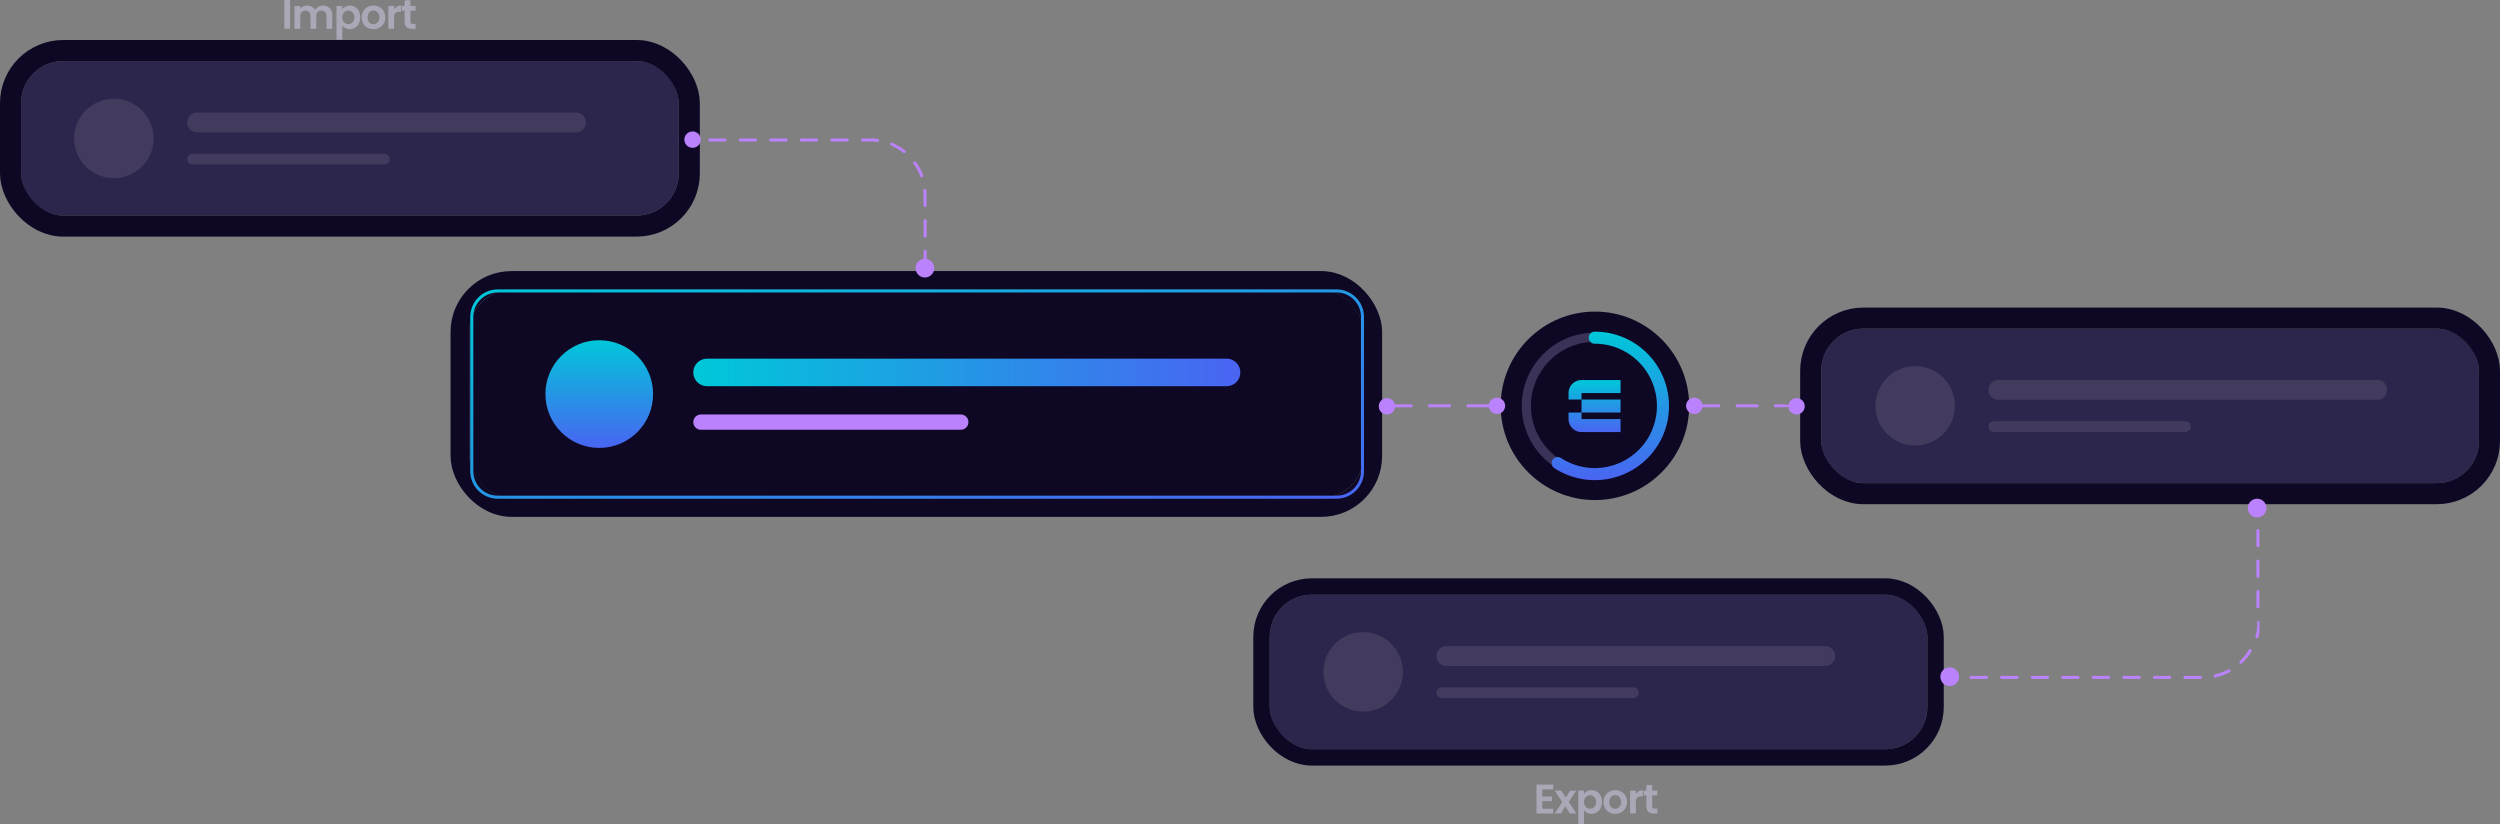 <svg xmlns="http://www.w3.org/2000/svg" xmlns:xlink="http://www.w3.org/1999/xlink" width="1068.119" height="352.191" viewBox="0 0 1068.119 352.191">
  <rect x="0" y="0" width="1068.119" height="352.191" fill="#808080" stroke="none"/>
  <defs>
    <linearGradient id="linear-gradient" x1="0.5" x2="0.5" y2="1" gradientUnits="objectBoundingBox">
      <stop offset="0" stop-color="#00c7d9"/>
      <stop offset="1" stop-color="#4965f2"/>
    </linearGradient>
    <linearGradient id="linear-gradient-2" x1="0.008" y1="1" x2="0.99" xlink:href="#linear-gradient"/>
    <linearGradient id="linear-gradient-3" x1="0.022" x2="0.986" xlink:href="#linear-gradient"/>
    <linearGradient id="linear-gradient-4" x1="0.5" y1="1" x2="0.5" gradientUnits="objectBoundingBox">
      <stop offset="0" stop-color="#4965f2"/>
      <stop offset="1" stop-color="#00c7d9"/>
    </linearGradient>
  </defs>
  <g id="workflowEnrichix" transform="translate(504.467 -5213.908)">
    <path id="Rectangle_633" data-name="Rectangle 633" d="M514.416,62.245a.653.653,0,0,1-1.305,0C513.111,55.357,514.416,62.245,514.416,62.245Zm-.653,5.875a.653.653,0,0,1,.653.653V75.3a.653.653,0,0,1-1.305,0V68.772A.653.653,0,0,1,513.763,68.12Zm0,13.055a.653.653,0,0,1,.653.653v6.527a.653.653,0,0,1-1.305,0V81.827A.653.653,0,0,1,513.763,81.174Zm0,13.055a.653.653,0,0,1,.653.653v6.527a.653.653,0,0,1-1.305,0V94.881A.653.653,0,0,1,513.763,94.229Zm0,13.055a.653.653,0,0,1,.653.653v.106s0,0,0,.007v.025c0,.015,0,.03,0,.046s0,0,0,.007,0,.011,0,.017,0,.005,0,.007,0,.014,0,.021v0c0,.008,0,.016,0,.023s0,0,0,.007,0,.011,0,.016,0,.006,0,.009,0,.012,0,.018v0c0,.008,0,.015,0,.023s0,.005,0,.008v.016s0,.006,0,.008,0,.011,0,.017,0,0,0,.006,0,.015,0,.022,0,.006,0,.008v.015s0,.006,0,.009,0,.01,0,.015v.008c0,.007,0,.015,0,.022s0,.005,0,.009,0,.01,0,.015v.008c0,.005,0,.011,0,.016s0,0,0,.007,0,.015,0,.023,0,0,0,.005v.043s0,0,0,.007,0,.015,0,.023v.032s0,.01,0,.015,0,.006,0,.008,0,.015,0,.023,0,0,0,0v.028c0,.005,0,.01,0,.015s0,0,0,.008v.045s0,.006,0,.009,0,.01,0,.014,0,.006,0,.009,0,.01,0,.016,0,.01,0,.015v.013s0,.008,0,.011v.012s0,.007,0,.011v.014s0,.008,0,.012,0,.012,0,.018v.009s0,.009,0,.014v.032c0,.007,0,.015,0,.022s0,.006,0,.008,0,.01,0,.015v.009s0,.01,0,.014v.086c0,.007,0,.014,0,.021s0,.006,0,.01,0,.009,0,.013v.063s0,.009,0,.014v.063s0,.009,0,.014,0,.007,0,.01v.013s0,.007,0,.01v.121s0,.006,0,.009v.077s0,.008,0,.013,0,.007,0,.01v.153s0,.007,0,.011v.088l0,.02v.056l0,.02v.138l0,.026v.055l0,.02v.054l0,.023v.056l0,.018v.056l0,.022v.052l0,.023v.053l0,.026v.049l0,.024v.008l0,.014v.007l0,.015v.006l-.005.047v.007l0,.014v.008l-.005.045v.009l0,.013v.009l0,.013v0l0,.032v.006l0,.015v.007l0,.015v0l0,.03v.006l0,.015v.007l0,.014V111l0,.027v.007l0,.014v.008l0,.014v0l0,.03v0l0,.015v.006l0,.015v0l-.007.052v.006l0,.016v0l-.007.051v.005l0,.016v0l-.007.05v.006l0,.015v.006l-.007.047v.007l0,.014v.006l-.007.047v.008l0,.014v.007l0,.014v0l0,.03v.007l0,.014v.007l0,.014v.006l0,.026v.008l0,.013v.009l0,.012,0,.01,0,.022v.009l0,.012,0,.009,0,.012,0,.01,0,.02,0,.011,0,.011,0,.011,0,.011,0,.012,0,.018,0,.012,0,.011,0,.011,0,.011,0,.011,0,.019,0,.011,0,.012,0,.01,0,.011,0,.012,0,.017,0,.013,0,.012,0,.009,0,.012,0,.01,0,.018,0,.013,0,.011,0,.012,0,.01,0,.013,0,.009,0,.02,0,.009,0,.012,0,.01,0,.014v.008l0,.021v.008l0,.015v.007l0,.017v.006l0,.022v.006l0,.016v.008l0,.016v.006l0,.022v0l0,.019v.006l0,.016v.007l0,.022v0l0,.02v.006l0,.019v0l-.009.046v0l0,.02v0l-.009.046v0l0,.02v0l-.009.047h0l0,.022v0l-.009.047v0l0,.022v0q-.16.792-.371,1.565a.653.653,0,1,1-1.259-.343,22.908,22.908,0,0,0,.8-6.026v-.082A.653.653,0,0,1,513.763,107.283Zm-3.3,12.105a.653.653,0,0,1,.56.987,24.253,24.253,0,0,1-4.055,5.09.653.653,0,1,1-.9-.943,22.948,22.948,0,0,0,3.837-4.816A.652.652,0,0,1,510.46,119.388Zm-9.067,8.679a.653.653,0,0,1,.312,1.227l-.055.029h0l-.047.025h0l-.015.008,0,0-.028.015h0l-.013.007-.006,0-.012.007-.008,0-.019.01-.009,0-.01.005-.009,0-.01.005-.017.009-.01.005-.011.006-.009,0-.016.008,0,0-.019.01-.008,0-.013.007-.008,0-.019.01h0l-.017.009-.005,0-.019.01h0l-.021.011h0l-.019.01h0l-.043.022,0,0-.019.01h0l-.043.022h0l-.044.022h0l-.067.034h0a24.012,24.012,0,0,1-2.254.981h0l-.334.123h0l-.047.017h0l-.119.042h0l-.071.025h0l-.12.041h0l-.071.024h0l-.047.016h0l-.024.008h0l-.12.04h0q-1.069.35-2.181.6a.653.653,0,1,1-.288-1.273,22.693,22.693,0,0,0,5.763-2.157A.65.65,0,0,1,501.392,128.067Zm-18.795,2.8h6.527a.653.653,0,1,1,0,1.305H482.6a.653.653,0,1,1,0-1.305Zm-13.055,0h6.527a.653.653,0,0,1,0,1.305h-6.527a.653.653,0,0,1,0-1.305Zm-13.055,0h6.527a.653.653,0,1,1,0,1.305h-6.527a.653.653,0,0,1,0-1.305Zm-13.055,0h6.527a.653.653,0,1,1,0,1.305h-6.527a.653.653,0,1,1,0-1.305Zm-13.055,0h6.527a.653.653,0,0,1,0,1.305h-6.527a.653.653,0,1,1,0-1.305Zm-13.055,0h6.527a.653.653,0,1,1,0,1.305h-6.527a.653.653,0,0,1,0-1.305Zm-13.055,0H410.8a.653.653,0,1,1,0,1.305H404.27a.653.653,0,1,1,0-1.305Zm-13.055,0h6.527a.653.653,0,1,1,0,1.305h-6.527a.653.653,0,1,1,0-1.305Zm-13.055,0h6.527a.653.653,0,0,1,0,1.305h-6.527a.653.653,0,0,1,0-1.305Zm-13.055,0h6.527a.653.653,0,1,1,0,1.305h-6.527a.653.653,0,0,1,0-1.305Zm-13.055,0h6.527a.653.653,0,0,1,0,1.305h-6.527a.653.653,0,1,1,0-1.305Zm-13.055,0h6.527a.653.653,0,0,1,0,1.305H339a.653.653,0,1,1,0-1.305Zm-13.055,0h6.527a.653.653,0,0,1,0,1.305h-6.527a.653.653,0,1,1,0-1.305Zm-13.055,0h6.527a.653.653,0,0,1,0,1.305h-6.527a.653.653,0,0,1,0-1.305Zm-13.055,0h6.527a.653.653,0,1,1,0,1.305h-6.527a.653.653,0,0,1,0-1.305Zm-13.055,0h6.527a.653.653,0,1,1,0,1.305H286.78a.653.653,0,0,1,0-1.305Zm-6.527,0a.653.653,0,1,1,0,1.305Z" transform="translate(-53.533 5371.797)" fill="#bb82fd"/>
    <path id="Rectangle_633-2" data-name="Rectangle 633" d="M514.347,169c8.667,0,8.667,1.305,0,1.305a.67.67,0,1,1,0-1.305Zm-16.427,0h8.214a.67.67,0,1,1,0,1.305H497.92a.67.67,0,1,1,0-1.305Zm-16.427,0h8.214a.67.67,0,1,1,0,1.305h-8.214a.67.67,0,1,1,0-1.305Zm-16.427,0h8.214a.67.67,0,1,1,0,1.305h-8.214a.67.67,0,1,1,0-1.305Zm-16.427,0h8.214a.67.67,0,1,1,0,1.305h-8.214a.67.67,0,1,1,0-1.305Zm-16.427,0h8.214a.67.67,0,1,1,0,1.305H432.21a.67.67,0,1,1,0-1.305Zm-16.427,0H424a.67.67,0,1,1,0,1.305h-8.214a.67.67,0,1,1,0-1.305Zm-16.427,0h8.214a.67.67,0,1,1,0,1.305h-8.214a.67.67,0,1,1,0-1.305Zm-16.427,0h8.214a.67.67,0,1,1,0,1.305h-8.214a.67.67,0,1,1,0-1.305ZM366.5,169h8.214a.67.67,0,1,1,0,1.305H366.5a.67.67,0,1,1,0-1.305Zm-16.427,0h8.214a.67.67,0,1,1,0,1.305h-8.214a.67.67,0,1,1,0-1.305Z" transform="translate(-260.032 5217.646)" fill="#bb82fd"/>
    <g id="Rectangle_628" data-name="Rectangle 628" transform="translate(273.652 5354.322)" fill="#2d264c" stroke="#0e0825" stroke-width="9">
      <rect width="281" height="66" rx="18" stroke="none"/>
      <rect x="-4.5" y="-4.5" width="290" height="75" rx="22.5" fill="none"/>
    </g>
    <circle id="Ellipse_99" data-name="Ellipse 99" cx="16.971" cy="16.971" r="16.971" transform="translate(296.829 5370.329)" fill="#fff" opacity="0.1"/>
    <path id="Path_263" data-name="Path 263" d="M-2658.4,5021.532h-161.818a4.243,4.243,0,0,1-4.243-4.243,4.243,4.243,0,0,1,4.243-4.243H-2658.4a4.243,4.243,0,0,1,4.243,4.243A4.243,4.243,0,0,1-2658.4,5021.532Z" transform="translate(3169.589 363.188)" fill="#fff" opacity="0.1"/>
    <path id="Path_262" data-name="Path 262" d="M-2737.284,5020.616h-81.89a2.285,2.285,0,0,1-2.285-2.285,2.285,2.285,0,0,1,2.285-2.285h81.89a2.285,2.285,0,0,1,2.285,2.285A2.285,2.285,0,0,1-2737.284,5020.616Z" transform="translate(3166.589 377.811)" fill="#fff" opacity="0.1"/>
    <path id="Rectangle_631" data-name="Rectangle 631" d="M107.653.653a.653.653,0,0,1-.653.653S107.653.292,107.653.653ZM113.527,0h6.527a.653.653,0,0,1,0,1.305h-6.527a.653.653,0,1,1,0-1.305Zm13.055,0h6.527a.653.653,0,0,1,0,1.305h-6.527a.653.653,0,0,1,0-1.305Zm13.055,0h6.527a.653.653,0,0,1,0,1.305h-6.527a.653.653,0,0,1,0-1.305Zm13.055,0h6.527a.653.653,0,0,1,0,1.305h-6.527a.653.653,0,0,1,0-1.305Zm13.055,0h6.527a.653.653,0,0,1,0,1.305h-6.527a.653.653,0,0,1,0-1.305ZM178.8,0h6.527a.653.653,0,1,1,0,1.305H178.8A.653.653,0,0,1,178.8,0Zm13.055,0h6.527a.653.653,0,0,1,0,1.305h-6.527a.653.653,0,0,1,0-1.305Zm13.055,0h6.527a.653.653,0,0,1,0,1.305h-6.527a.653.653,0,1,1,0-1.305Zm13.055,0h6.527a.653.653,0,0,1,0,1.305h-6.527a.653.653,0,0,1,0-1.305Zm13.055,0h6.527a.653.653,0,1,1,0,1.305h-6.527a.653.653,0,0,1,0-1.305Zm13.055,0H250.6a.653.653,0,0,1,0,1.305h-6.527a.653.653,0,0,1,0-1.305Zm13.055,0h6.527a.653.653,0,0,1,0,1.305h-6.527a.653.653,0,1,1,0-1.305Zm13.055,0h6.527a.653.653,0,0,1,0,1.305h-6.527a.653.653,0,0,1,0-1.305Zm13.055,0h6.527a.653.653,0,0,1,0,1.305h-6.527a.653.653,0,1,1,0-1.305ZM296.29,0h6.527a.653.653,0,1,1,0,1.305H296.29a.653.653,0,1,1,0-1.305Zm13.055,0h6.527a.653.653,0,1,1,0,1.305h-6.527a.653.653,0,1,1,0-1.305ZM322.4,0h6.527a.653.653,0,1,1,0,1.305H322.4A.653.653,0,0,1,322.4,0Zm13.055,0h6.527a.653.653,0,0,1,0,1.305h-6.527a.653.653,0,1,1,0-1.305Zm13.055,0h6.527a.653.653,0,1,1,0,1.305h-6.527a.653.653,0,1,1,0-1.305Zm13.055,0h6.527a.653.653,0,1,1,0,1.305h-6.527a.653.653,0,0,1,0-1.305Zm13.055,0h6.527a.653.653,0,0,1,0,1.305h-6.527a.653.653,0,0,1,0-1.305Zm13.055,0H394.2a.653.653,0,0,1,0,1.305h-6.527a.653.653,0,1,1,0-1.305Zm13.055,0h6.527a.653.653,0,1,1,0,1.305h-6.527a.653.653,0,1,1,0-1.305Zm13.055,0h6.527a.653.653,0,1,1,0,1.305h-6.527a.653.653,0,1,1,0-1.305Zm13.055,0h4.192l.052,0h.025l.049,0h.027l.05,0h.027l.075,0h0q1.022.051,2.02.186a.653.653,0,1,1-.174,1.294,23.15,23.15,0,0,0-3.08-.206h-3.264a.653.653,0,0,1,0-1.305Zm12.532,1.9a.651.651,0,0,1,.257.053q1.039.446,2.026.985h0l.043.024h0l.021.011h0l.043.024h0l.021.011h0l.021.012,0,0,.016.009.005,0,.02.011h0l.018.01,0,0,.04.023.005,0,.016.009,0,0,.02.011,0,0,.016.009.006,0,.015.009.006,0,.018.01.007,0,.013.007.007,0,.018.011.007,0,.012.007.009.005.014.008.005,0,.018.01.009.005.01.006.01.006.01.006.017.01.009,0,.01.006.009.005.016.009.011.006.01.006.007,0,.012.007.006,0,.021.012.008,0,.011.007.007,0,.025.015h0l.012.007.007,0,.012.007,0,0,.026.015,0,0,.013.007.006,0,.025.015h0l.013.008,0,0,.044.026h0l.015.009h0l.044.027,0,0,.042.026,0,0,.014.008,0,0,.044.027h0l.044.027h0l.015.009h0l.045.028h0l.215.135h0q.215.136.427.277h0l.15.1h0l.015.01h0l.044.03h0l.059.04h0l.1.071h0l.044.03h0l.059.041h0l.043.03,0,0,.041.029,0,0,.013.009,0,0,.039.027.006,0,.011.008,0,0,.023.016,0,0,.011.008.006,0,.023.017,0,0,.011.008.007,0,.01.007.008.006.018.013.006,0,.011.008.006,0,.012.008.014.01.009.006.01.007.008.006.014.01.007.005.013.009.007.005.012.008.007,0,.017.012.007,0,.011.008.008.006.016.012,0,0,.016.012.005,0,.015.011,0,0,.018.013,0,0,.015.011,0,0,.038.028,0,0,.018.013,0,0,.02.015h0l.019.014h0l.039.029h0q.283.214.56.436a.653.653,0,0,1-.817,1.018,22.839,22.839,0,0,0-5.276-3.172.653.653,0,0,1,.258-1.253Zm9.789,7.852a.652.652,0,0,1,.527.267,24.088,24.088,0,0,1,3.07,5.747.653.653,0,0,1-1.226.45,22.787,22.787,0,0,0-2.9-5.429.653.653,0,0,1,.529-1.035Zm4.358,11.764a.653.653,0,0,1,.649.592c.016.2.03.391.042.589v0l0,.034s0,0,0,0v.017s0,.007,0,.011v.07s0,.008,0,.012v.187l0,.059v.036l0,.061v0l0,.1q0,.047,0,.094s0,0,0,0q0,.047,0,.094h0l0,.063h0c0,.01,0,.02,0,.031v0q0,.03,0,.061v0c0,.01,0,.02,0,.03v0c0,.01,0,.02,0,.03h0c0,.01,0,.02,0,.03s0,0,0,0,0,.019,0,.029,0,0,0,0v.03c0,.01,0,.019,0,.029s0,0,0,0,0,.019,0,.029v0c0,.009,0,.018,0,.026s0,0,0,0,0,.018,0,.028,0,0,0,.006,0,.019,0,.028v0c0,.009,0,.018,0,.027s0,0,0,0,0,.019,0,.028,0,0,0,.007,0,.019,0,.028v0c0,.009,0,.018,0,.027v.006c0,.009,0,.018,0,.027s0,0,0,.006v.028h0v4.487a.653.653,0,1,1-1.305,0V24.151c0-.643-.027-1.292-.08-1.93a.653.653,0,0,1,.6-.7Zm.082,13a.653.653,0,0,1,.653.653v6.527a.653.653,0,1,1-1.305,0V35.165A.653.653,0,0,1,453.6,34.512Zm0,13.055a.653.653,0,0,1,.653.653v6.527a.653.653,0,1,1-1.305,0V48.219A.653.653,0,0,1,453.6,47.567Z" transform="translate(-562.811 5273.065)" fill="#bb82fd"/>
    <g id="Rectangle_626" data-name="Rectangle 626" transform="translate(38 5468)" fill="#2d264c" stroke="#0e0825" stroke-width="7">
      <rect width="281" height="66" rx="18" stroke="none"/>
      <rect x="-3.5" y="-3.5" width="288" height="73" rx="21.5" fill="none"/>
    </g>
    <circle id="Ellipse_97" data-name="Ellipse 97" cx="16.971" cy="16.971" r="16.971" transform="translate(60.964 5484)" fill="#fff" opacity="0.1"/>
    <path id="Path_258" data-name="Path 258" d="M-2658.4,5021.532h-161.818a4.243,4.243,0,0,1-4.243-4.243,4.243,4.243,0,0,1,4.243-4.243H-2658.4a4.243,4.243,0,0,1,4.243,4.243A4.243,4.243,0,0,1-2658.4,5021.532Z" transform="translate(2933.724 476.921)" fill="#fff" opacity="0.1"/>
    <path id="Path_259" data-name="Path 259" d="M-2737.284,5020.616h-81.89a2.285,2.285,0,0,1-2.285-2.285,2.285,2.285,0,0,1,2.285-2.285h81.89a2.285,2.285,0,0,1,2.285,2.285A2.285,2.285,0,0,1-2737.284,5020.616Z" transform="translate(2930.724 491.544)" fill="#fff" opacity="0.1"/>
    <g id="Rectangle_630" data-name="Rectangle 630" transform="translate(-303.967 5337.731)" fill="#0e0825" stroke="#0e0825" stroke-width="8">
      <rect width="382" height="89" rx="18" stroke="none"/>
      <rect x="-4" y="-4" width="390" height="97" rx="22" fill="none"/>
    </g>
    <circle id="Ellipse_101" data-name="Ellipse 101" cx="23.004" cy="23.004" r="23.004" transform="translate(-271.442 5359.268)" fill="url(#linear-gradient)"/>
    <path id="Path_266" data-name="Path 266" d="M-2599.124,5022.3h-221.959a5.874,5.874,0,0,1-5.875-5.875,5.875,5.875,0,0,1,5.875-5.875h221.959a5.875,5.875,0,0,1,5.875,5.875A5.875,5.875,0,0,1-2599.124,5022.3Z" transform="translate(2618.708 356.603)" fill="url(#linear-gradient-2)"/>
    <path id="Path_267" data-name="Path 267" d="M-2708.692,5021.074h-111a3.263,3.263,0,0,1-3.263-3.263,3.263,3.263,0,0,1,3.263-3.264h111a3.264,3.264,0,0,1,3.264,3.264A3.264,3.264,0,0,1-2708.692,5021.074Z" transform="translate(2614.708 376.448)" fill="#bb82fd"/>
    <path id="Rectangle_632" data-name="Rectangle 632" d="M11.749,1.305A10.444,10.444,0,0,0,1.305,11.749V77.674A10.444,10.444,0,0,0,11.749,88.118H370.1a10.444,10.444,0,0,0,10.444-10.444V11.749A10.444,10.444,0,0,0,370.1,1.305H11.749m0-1.305H370.1a11.749,11.749,0,0,1,11.749,11.749V77.674A11.749,11.749,0,0,1,370.1,89.423H11.749A11.749,11.749,0,0,1,0,77.674V11.749A11.749,11.749,0,0,1,11.749,0Z" transform="translate(-303.548 5337.561)" fill="url(#linear-gradient-3)"/>
    <circle id="Ellipse_107" data-name="Ellipse 107" cx="4" cy="4" r="4" transform="translate(-113.3 5324.465)" fill="#bb82fd"/>
    <circle id="Ellipse_104" data-name="Ellipse 104" cx="4" cy="4" r="4" transform="translate(324.542 5499.032)" fill="#bb82fd"/>
    <circle id="Ellipse_130" data-name="Ellipse 130" cx="4" cy="4" r="4" transform="translate(455.883 5426.981)" fill="#bb82fd"/>
    <g id="Group_408" data-name="Group 408" transform="translate(145.699 5355.602)">
      <circle id="Ellipse_127" data-name="Ellipse 127" cx="25.5" cy="25.5" r="25.5" transform="translate(5.301 6.398)" fill="#0e0825"/>
      <g id="Path_344" data-name="Path 344" transform="translate(3 3.429)" fill="#3a3257">
        <path d="M 28.264 64.027 C 8.543 64.027 -7.5 47.984 -7.5 28.264 C -7.5 8.543 8.543 -7.5 28.264 -7.5 C 47.984 -7.5 64.027 8.543 64.027 28.264 C 64.027 47.984 47.984 64.027 28.264 64.027 Z M 28.264 5.416 C 15.666 5.416 5.416 15.666 5.416 28.264 C 5.416 40.862 15.666 51.111 28.264 51.111 C 40.862 51.111 51.111 40.862 51.111 28.264 C 51.111 15.666 40.862 5.416 28.264 5.416 Z" stroke="none"/>
        <path d="M 28.264 -3 C 11.025 -3 -3 11.025 -3 28.264 C -3 45.502 11.025 59.527 28.264 59.527 C 45.502 59.527 59.527 45.502 59.527 28.264 C 59.527 11.025 45.502 -3 28.264 -3 M 28.264 55.611 C 13.184 55.611 0.916 43.343 0.916 28.264 C 0.916 13.184 13.184 0.916 28.264 0.916 C 43.343 0.916 55.611 13.184 55.611 28.264 C 55.611 43.343 43.343 55.611 28.264 55.611 M 28.264 -12 C 50.465 -12 68.527 6.062 68.527 28.264 C 68.527 50.465 50.465 68.527 28.264 68.527 C 6.062 68.527 -12 50.465 -12 28.264 C -12 6.062 6.062 -12 28.264 -12 Z M 28.264 46.611 C 38.38 46.611 46.611 38.38 46.611 28.264 C 46.611 18.147 38.38 9.916 28.264 9.916 C 18.147 9.916 9.916 18.147 9.916 28.264 C 9.916 38.38 18.147 46.611 28.264 46.611 Z" stroke="none" fill="#0e0825"/>
      </g>
      <path id="Enrichix-E" d="M22.224,14.073V8.517H5.556v5.556H22.224Zm0-8.334V.183H5.556A5.556,5.556,0,0,0,0,5.739V8.517H5.556V5.739H22.224ZM0,16.851a5.556,5.556,0,0,0,5.556,5.556H22.224V16.851H5.556V14.073H0Z" transform="translate(19.985 20.501)" fill="url(#linear-gradient-4)"/>
      <path id="Union_2" data-name="Union 2" d="M12.949,62.955A31.507,31.507,0,0,1,1.172,58.322,2.576,2.576,0,0,1,3.981,54a26.579,26.579,0,0,0,38.759-11.52,2.6,2.6,0,0,1,.13-.387,26.384,26.384,0,0,0,2.107-10.386A26.586,26.586,0,0,0,18.421,5.153a2.576,2.576,0,0,1,0-5.153A31.745,31.745,0,0,1,50.13,31.709a31.963,31.963,0,0,1-.408,5.11,2.593,2.593,0,0,1-.039.415A31.689,31.689,0,0,1,12.949,62.955Z" transform="translate(12.775)" fill="url(#linear-gradient)"/>
    </g>
    <path id="Path_342" data-name="Path 342" d="M-40-18.846v12.3h-2.467v-12.3Zm14.028,2.4a3.92,3.92,0,0,1,2.9,1.1,4.157,4.157,0,0,1,1.1,3.075v5.728h-2.467v-5.393a2.439,2.439,0,0,0-.582-1.754A2.091,2.091,0,0,0-26.61-14.3a2.12,2.12,0,0,0-1.595.608,2.417,2.417,0,0,0-.59,1.754v5.393h-2.467v-5.393a2.439,2.439,0,0,0-.582-1.754A2.091,2.091,0,0,0-33.43-14.3a2.143,2.143,0,0,0-1.613.608,2.417,2.417,0,0,0-.59,1.754v5.393H-38.1v-9.763h2.467v1.181a3.284,3.284,0,0,1,1.225-.969,3.821,3.821,0,0,1,1.648-.352,4.239,4.239,0,0,1,2.044.485,3.4,3.4,0,0,1,1.392,1.383,3.535,3.535,0,0,1,1.383-1.357A3.939,3.939,0,0,1-25.975-16.449Zm8.283,1.551a3.747,3.747,0,0,1,1.313-1.119,3.979,3.979,0,0,1,1.912-.449,4.27,4.27,0,0,1,2.265.617A4.34,4.34,0,0,1-10.6-14.1a5.637,5.637,0,0,1,.59,2.635,5.745,5.745,0,0,1-.59,2.652,4.44,4.44,0,0,1-1.6,1.789,4.18,4.18,0,0,1-2.265.634,3.94,3.94,0,0,1-1.895-.441,4.064,4.064,0,0,1-1.331-1.11v6.045H-20.16V-16.308h2.467Zm5.164,3.437a3.064,3.064,0,0,0-.361-1.524,2.5,2.5,0,0,0-.952-.978,2.547,2.547,0,0,0-1.278-.335,2.464,2.464,0,0,0-1.26.344,2.551,2.551,0,0,0-.952,1,3.114,3.114,0,0,0-.361,1.533,3.114,3.114,0,0,0,.361,1.533,2.551,2.551,0,0,0,.952,1,2.464,2.464,0,0,0,1.26.344,2.449,2.449,0,0,0,1.278-.352,2.616,2.616,0,0,0,.952-1A3.152,3.152,0,0,0-12.529-11.462ZM-4.4-6.386a5.143,5.143,0,0,1-2.538-.626A4.505,4.505,0,0,1-8.713-8.783a5.307,5.307,0,0,1-.643-2.644A5.2,5.2,0,0,1-8.7-14.07a4.593,4.593,0,0,1,1.806-1.771,5.243,5.243,0,0,1,2.555-.626,5.243,5.243,0,0,1,2.555.626A4.593,4.593,0,0,1,.028-14.07a5.2,5.2,0,0,1,.661,2.644A5.089,5.089,0,0,1,.011-8.783,4.7,4.7,0,0,1-1.822-7.012,5.33,5.33,0,0,1-4.4-6.386Zm0-2.15a2.567,2.567,0,0,0,1.26-.326A2.369,2.369,0,0,0-2.2-9.84a3.3,3.3,0,0,0,.352-1.586,2.939,2.939,0,0,0-.731-2.141,2.4,2.4,0,0,0-1.789-.749,2.348,2.348,0,0,0-1.771.749,2.983,2.983,0,0,0-.714,2.141,3.031,3.031,0,0,0,.7,2.141A2.292,2.292,0,0,0-4.4-8.536Zm8.847-6.256a3.469,3.469,0,0,1,1.242-1.216,3.456,3.456,0,0,1,1.754-.441v2.591H6.787a2.5,2.5,0,0,0-1.754.546,2.519,2.519,0,0,0-.59,1.9v4.864H1.976v-9.763H4.443Zm7,.511v4.723a.933.933,0,0,0,.238.714,1.169,1.169,0,0,0,.8.22h1.146v2.08H12.074q-3.119,0-3.119-3.031v-4.706H7.791v-2.027H8.955v-2.414H11.44v2.414h2.185v2.027Z" transform="translate(-340.544 5232.754)" fill="#aaa7b6"/>
    <path id="Path_343" data-name="Path 343" d="M-36.575-16.864v3.084h4.142v1.956h-4.142v3.26h4.67v2.009h-7.138V-18.873H-31.9v2.009ZM-24.8-6.554l-2.009-3.031-1.78,3.031h-2.644l3.19-4.9-3.225-4.864h2.785l1.991,3.014,1.8-3.014h2.644l-3.207,4.864,3.243,4.9Zm6.063-8.354a3.747,3.747,0,0,1,1.313-1.119,3.979,3.979,0,0,1,1.912-.449,4.27,4.27,0,0,1,2.265.617,4.34,4.34,0,0,1,1.6,1.754,5.637,5.637,0,0,1,.59,2.635,5.745,5.745,0,0,1-.59,2.652,4.44,4.44,0,0,1-1.6,1.789,4.18,4.18,0,0,1-2.265.634,3.94,3.94,0,0,1-1.895-.441,4.064,4.064,0,0,1-1.331-1.11V-1.9h-2.467V-16.318h2.467Zm5.164,3.437A3.064,3.064,0,0,0-13.937-13a2.5,2.5,0,0,0-.952-.978,2.547,2.547,0,0,0-1.278-.335,2.464,2.464,0,0,0-1.26.344,2.551,2.551,0,0,0-.952,1,3.114,3.114,0,0,0-.361,1.533A3.114,3.114,0,0,0-18.378-9.9a2.551,2.551,0,0,0,.952,1,2.464,2.464,0,0,0,1.26.344,2.449,2.449,0,0,0,1.278-.352,2.616,2.616,0,0,0,.952-1A3.152,3.152,0,0,0-13.576-11.471ZM-5.451-6.4a5.143,5.143,0,0,1-2.538-.626A4.505,4.505,0,0,1-9.76-8.792a5.307,5.307,0,0,1-.643-2.644,5.2,5.2,0,0,1,.661-2.644,4.593,4.593,0,0,1,1.806-1.771,5.243,5.243,0,0,1,2.555-.626,5.243,5.243,0,0,1,2.555.626,4.593,4.593,0,0,1,1.806,1.771,5.2,5.2,0,0,1,.661,2.644,5.089,5.089,0,0,1-.679,2.644A4.7,4.7,0,0,1-2.87-7.021,5.33,5.33,0,0,1-5.451-6.4Zm0-2.15a2.567,2.567,0,0,0,1.26-.326,2.369,2.369,0,0,0,.943-.978A3.3,3.3,0,0,0-2.9-11.436a2.939,2.939,0,0,0-.731-2.141,2.4,2.4,0,0,0-1.789-.749,2.348,2.348,0,0,0-1.771.749A2.983,2.983,0,0,0-7.9-11.436a3.031,3.031,0,0,0,.7,2.141A2.292,2.292,0,0,0-5.451-8.546ZM3.4-14.8a3.469,3.469,0,0,1,1.242-1.216,3.456,3.456,0,0,1,1.754-.441v2.591H5.74a2.5,2.5,0,0,0-1.754.546,2.519,2.519,0,0,0-.59,1.9v4.864H.928v-9.763H3.4Zm7,.511v4.723a.933.933,0,0,0,.238.714,1.169,1.169,0,0,0,.8.22h1.146v2.08H11.027q-3.119,0-3.119-3.031v-4.705H6.744v-2.027H7.907v-2.414h2.485v2.414h2.185v2.027Z" transform="translate(191.042 5568)" fill="#aaa7b6"/>
    <g id="Rectangle_627" data-name="Rectangle 627" transform="translate(-495.467 5240)" fill="#2d264c" stroke="#0e0825" stroke-width="9">
      <rect width="281" height="66" rx="18" stroke="none"/>
      <rect x="-4.5" y="-4.5" width="290" height="75" rx="22.5" fill="none"/>
    </g>
    <circle id="Ellipse_98" data-name="Ellipse 98" cx="16.971" cy="16.971" r="16.971" transform="translate(-472.782 5256.083)" fill="#fff" opacity="0.1"/>
    <path id="Path_261" data-name="Path 261" d="M-2658.4,5021.532h-161.818a4.243,4.243,0,0,1-4.243-4.243,4.243,4.243,0,0,1,4.243-4.243H-2658.4a4.243,4.243,0,0,1,4.243,4.243A4.243,4.243,0,0,1-2658.4,5021.532Z" transform="translate(2399.978 248.942)" fill="#fff" opacity="0.1"/>
    <path id="Path_260" data-name="Path 260" d="M-2737.284,5020.616h-81.89a2.285,2.285,0,0,1-2.285-2.285,2.285,2.285,0,0,1,2.285-2.285h81.89a2.285,2.285,0,0,1,2.285,2.285A2.285,2.285,0,0,1-2737.284,5020.616Z" transform="translate(2396.978 263.565)" fill="#fff" opacity="0.1"/>
    <circle id="Ellipse_108" data-name="Ellipse 108" cx="3.5" cy="3.5" r="3.5" transform="translate(-212.074 5270.065)" fill="#bb82fd"/>
    <circle id="Ellipse_102" data-name="Ellipse 102" cx="3.5" cy="3.5" r="3.5" transform="translate(259.605 5384)" fill="#bb82fd"/>
    <circle id="Ellipse_126" data-name="Ellipse 126" cx="3.5" cy="3.5" r="3.5" transform="translate(84.605 5384)" fill="#bb82fd"/>
    <circle id="Ellipse_128" data-name="Ellipse 128" cx="3.5" cy="3.5" r="3.5" transform="translate(131.605 5383.799)" fill="#bb82fd"/>
    <circle id="Ellipse_129" data-name="Ellipse 129" cx="3.5" cy="3.5" r="3.5" transform="translate(215.913 5383.799)" fill="#bb82fd"/>
  </g>
</svg>
